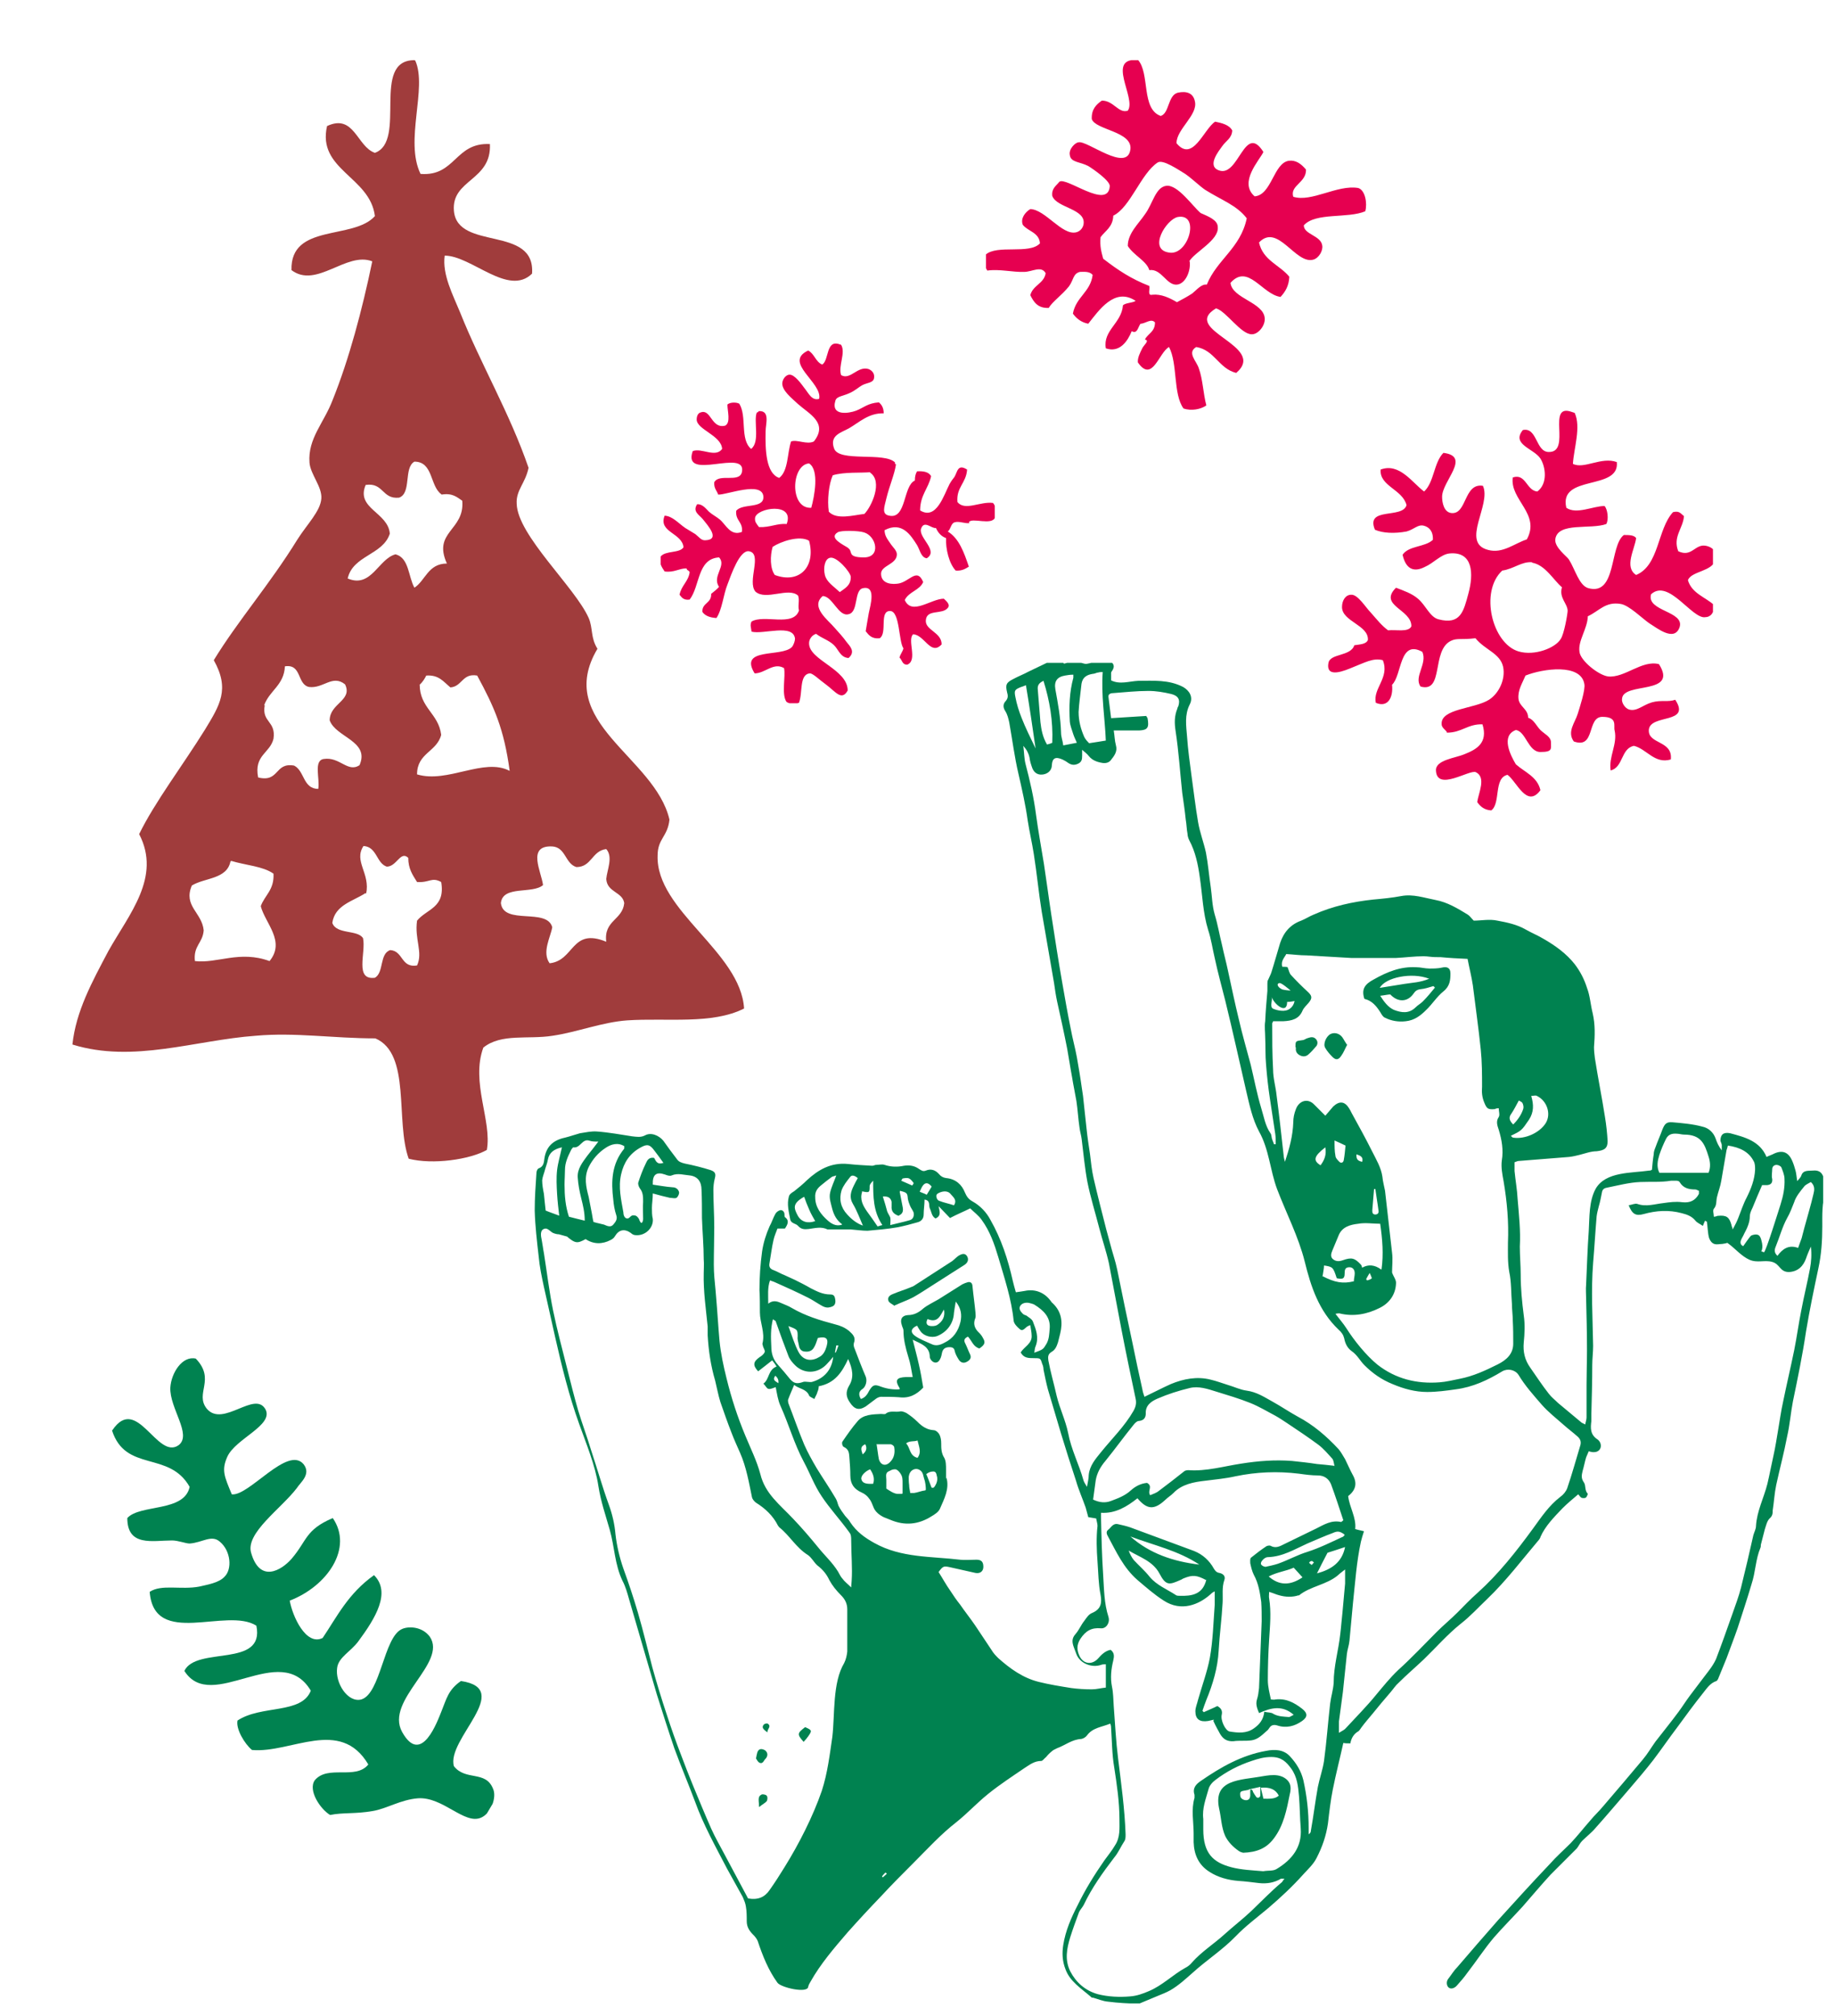 <svg xmlns="http://www.w3.org/2000/svg" viewBox="0 0 418 459">
  <defs>
    <clipPath id="a">
      <path fill="none" d="M120.8 150.9h294.5v305.2H120.8z"/>
    </clipPath>
    <clipPath id="b">
      <path fill="none" d="M150.5 78.2h76.1v81.9h-76.1z"/>
    </clipPath>
    <clipPath id="c">
      <path fill="none" d="M302.2 93.5h88v91h-88z"/>
    </clipPath>
    <clipPath id="d">
      <path fill="none" d="M16.4 13.7h153v250.7h-153z"/>
    </clipPath>
    <clipPath id="e">
      <path fill="none" d="m-.01 368.472 37.737-63.305 101.357 60.421-37.737 63.305z"/>
    </clipPath>
    <clipPath id="f">
      <path fill="none" d="M224.6 13.7h87v79.8h-87z"/>
    </clipPath>
  </defs>
  <g fill="#008250" clip-path="url(#a)">
    <path d="M299.3 355.7c-.3-.2-.4-.4-.6-.3-.2 0-.4.2-.5.4.2.2.4.3.6.5.1-.2.3-.3.5-.6M202 426.6c0-.1-.2-.2-.3-.3-.3.3-.6.6-.8.9l.2.2c.3-.3.6-.5.9-.8m-11-120.3h-.5c-.1.5-.2 1.1-.3 1.6h.2c.2-.5.4-1 .6-1.6m100.9-81.1c.6.2 1.6.3 2.1.3-.4-.3-2-1.7-2.5-1.7-.8.1-.4.8 0 1.1.1.1.3.2.5.3m-114.7 89.7c.1-.7-.1-1.2-.7-1.7-.7 1 0 1.2.7 1.7m133.9-23.7s.1.2.2.3c.4-.1.8-.2 1.1-.5 0 0-.2-.6-.5-1.2-.4.7-.6 1-.8 1.4m-2.2-28.4c-.1 1.1.3 1.5 1.3 1.7.3-1.1-.4-1.4-1.3-1.7m-101.2 7.1c.1-.2.4-.5.3-.6-.3-.4-.6-.8-1-1s-1-.1-1.5 0c0 0-.2.3-.3.5.9.4 1.6.7 2.5 1.1m87.1-42c-.6.1-1.1.2-1.7.2 0 3-3 .5-3.5-1.1.2.7-.4 1.9.1 2.5.3.3 1.6.6 2 .6 1.6.2 2.8-.7 3.1-2.2m-82.7 42.2c-.6-.7-1.2-1-1.8-.4-.4.4-.6 1-.9 1.6.6.3 1.1.4 1.6.7.4-.6.7-1.2 1.1-1.8m101.1.5h-.3c-.1 1.6-.3 3.2-.4 4.8 0 .5 0 .9.6 1 .8 0 .9-.5.8-1-.2-1.6-.5-3.2-.7-4.8m-11.4-9.5c-2.7 2.1-2.8 3-1.1 4.1.9-1.2 1.4-2.4 1.1-4.1M215.1 298c-.9 1.4-1.4 3.3-3.8 2.3-.4.7-.3 1.3.3 1.5s1.4.1 1.8-.1c1.3-.8 2-2 1.6-3.7m131-47.5c-.6 1.1-1.1 2.1-1.7 3-.7.9-.5 1.6.4 2.5 1.1-1.1 1.9-2.3 2.3-3.6.1-.4 0-.9-.2-1.3-.2-.3-.6-.4-.9-.6m-128.6 23.9c.8-1.2-.2-1.9-.7-2.5-.5-.7-1.4-.8-2.3-.5-.5.2-1.1.4-1 1 0 .4.3.9.7 1 1 .4 2.1.6 3.3 1m86.7-14.8c0 1.4 0 2.5.2 3.5 0 .5.5 1 .9 1.4s.9.2 1-.4c.2-1.1.3-2.2.4-3.3-.8-.4-1.5-.7-2.6-1.2m-120.8 12.9c-2.6 1.5-2.3 2.5-1.4 4.2.8 1.5 2.3 1.9 4 1.3-.5-.9-1-1.7-1.4-2.7-.4-.9-.8-1.9-1.1-2.8m118 18c2.9 1.5 4.7 1.8 7.2 1.2 0-.6.2-1.2.2-1.8 0-.9-.5-1.4-1.2-1.4-1 0-1.1.6-1.1 1.4 0 1.2-.4 1.4-1.8 1.1-.8-2.5-.9-2.6-2.9-2.9 0 .7-.2 1.5-.3 2.3m-6.6 66.5c-1.8.8-3.8 1-5.7 2 2.4 2.1 4.9 2.1 7.7.2-.6-.7-1.2-1.3-2-2.2m5.3 1.3c3.3-.9 5.7-2.5 6.4-6-1.5.5-3 1-4 1.3-.9 1.7-1.6 3.1-2.4 4.7m-103.6-86.9c-.6 1.8.2 3.2 1.1 4.5.8 1.1 1.6 2.2 2.4 3.4.2 0 .6-.2 1.1-.3-2.1-3.1-2.1-6.5-2.1-10.1q-.8.8-.8 1.2c0 1.5 0 1.6-1.8 1.2m-16.7 30.7c.8 2.2 1.4 4.2 2.3 5.9 1.2 2.2 3.2 2.1 4.8 1.1.9-.5 1.3-1.4 1.6-2.4.5-1.8-.1-2.3-2-1.9-.3.8-.5 1.6-.9 2.2-.4.7-1.1 1-2 .9-.8 0-1.3-.6-1.4-1.3s-.4-1.4-.3-2.1c0-1.6 0-1.6-2.1-2.4m93.6 54.3c-4.8-3.2-10.4-4.4-15.7-6.4 4.4 3.9 9.8 5.7 15.7 6.4m-68.5-79.4c-1.1-.4-1.7-1-1.6-2.2v-1c-.2-.9-.8-1.3-2-1.2.4 1.2.7 2.3 1 3.4.2.5.5.9.7 1.4.1.5 0 1.1 0 1.7 1.6-.4 3-.7 4.4-1.1.8-.2 1.1-1 .9-1.8-.2-.5-.6-1-.8-1.5s-.4-1-.5-1.6c-.1-1.3-.2-1.4-1.8-1.8 0 .2-.1.3 0 .5.2 1.1.4 2.1.6 3.1.2.9.1 1.6-.8 2m-8.2 2.4c-.8-1.8-1.4-3.5-2.3-5s-.5-2.8.2-4.2c.3-.6.6-1.2.9-1.7-.6-.5-1.3-.8-1.7-.3-.8 1-1.6 2-2 3.1-.6 2-.2 3.9 1.3 5.5 1 1.1 2.2 2.1 3.8 2.6M233.7 156c-.3.1-.7.3-1.1.4-1.5.6-1.6.8-1.3 2.3.3 1.6.8 3.2 1.4 4.7.9 2.3 2 4.5 3.2 7-.7-4.9-1.4-9.6-2.2-14.4m-16 140.4c-.2 1.1-.3 1.8-.4 2.5-.1 2.4-1.6 4.4-3.9 5.3-1.2.4-2.9 0-3.7-1.1-.3-.4-.5-.8-.8-1.3-1.4.6-1.6 1.5-.5 2.3s2.5 1.3 3.8 1.9c1 .5 2 .2 2.9-.3 2.1-1 3.2-2.7 3.7-4.8.3-1.5.2-3-1.1-4.6m-25.9-17.6c-1.2-.9-1.8-2-2.2-3.4-.3-1.3-.8-2.5-.5-3.8s.9-2.5 1.4-3.9c-.5.2-.9.2-1.1.4-.8.6-1.6 1.2-2.3 1.8-.9.7-1.5 1.5-1.4 2.8 0 2.2 1.3 3.9 2.9 5.3.7.6 1.8 1.4 3.2.9m114.4 70.5c-1-.7-1.5-.8-2.6-.3-1.9.7-3.9 1.6-5.8 2.4-2.9 1.3-5.6 3-9 3.1-.5 0-1 .4-1.3.8-.2.2-.4.7-.2.9.2.3.7.5 1 .5.9-.2 1.9-.4 2.8-.7 2.3-.8 4.4-2 6.7-2.7 2.8-.9 5.4-2.2 8-3.4.2 0 .3-.3.5-.4M239.7 169c.2-4.9-.6-9.5-2-14-1.1.5-1.4 1.1-1.3 2 .2 2.5.4 4.9.6 7.4.2 1.7.5 3.4 1.5 5.1.4-.1.8-.2 1.2-.4m104.4 89.4c.2.2.4.5.6.5 2.7.4 6-1.1 7.4-3.3 1.3-2.1.3-5.1-2-6.2-.3-.2-.8 0-1.3 0 .6 2 .6 3.7-.5 5.4-1.7 2.5-1.7 2.5-4.2 3.7M235.5 308c2.2-.8 2.1-.8 2.9-2.1.6-1.1.6-2.2.7-3.3.3-2.7-1.4-4.3-3.5-5.6-.4-.2-.9-.3-1.3-.4-.8-.1-1.5.1-1.9.7-.4.7.1 1.3.6 1.8.2.2.5.3.8.4.5.4 1.3.8 1.5 1.4.7 1.8 1.4 3.6.6 5.6-.2.4-.2.9-.3 1.5m-108.2-31.1c-.2-1.7-.4-3.4-.5-5.1-.1-1.8-.2-3.6 0-5.4.2-1.7.7-3.3 1.1-5.2-1.8.4-2.9 1.2-3.2 2.8-.1.7-.4 1.4-.6 2.1-.2.9-.6 1.7-.7 2.6 0 1 .2 2.1.4 3.1.1 1.3.3 2.7.4 3.8 1.2.5 2.2.8 3.2 1.2m117-123.2c-.8 0-1.3.1-1.9.2-1.8.3-2.5 1.3-2.2 3.1.6 3.3 1.2 6.5 1.3 9.9 0 1 .4 1.9.5 2.9 1.1-.2 2-.4 3.1-.6-.3-.7-.6-1.3-.8-1.9-.3-1-.7-1.9-.8-2.9-.2-3.4-.1-6.7.8-10zm30.2 206.1c-2.1-1.1-3-1.2-5-.4-.3.1-.5.3-.8.4-2.5 1.1-3.3 1.4-4.8-1.5-1.5-2.8-4.5-3.7-7-5.2.3.8.7 1.6 1.2 2.2 1.2 1.3 2.5 2.4 3.6 3.8 1.6 1.9 3.9 2.8 5.9 4.1.2.2.6.2.9.2 2.8.1 5.3-.3 6.1-3.7m-98.7-59.4c-.6 2.3-.5 4.3-.4 6.4 0 1.5.4 2.9 1.5 4.1 1 1.1 1.9 2.2 2.8 3.3.9 1 1.6 1.1 3 .6.3-.1.7 0 1 0s.7.1 1 0c2.8-.8 4.5-2.8 4.8-5.7-.6.7-1 1.2-1.6 1.8-2.1 2.1-5.1 2.1-7.1.1-.6-.6-1.2-1.3-1.5-2.1-1-2.6-2-5.3-2.9-7.9 0-.1-.3-.2-.7-.5m-42.8-22.4c0-1.9-.4-3.5-.8-5.1s-.7-3.2-.8-4.8c-.1-1.9 1.1-3.4 2.2-4.9.8-1 1.6-2 2.5-3.2-.8 0-1.4 0-2-.2-1.7-.6-2.1 1.8-3.7 1.5-.1 0-.5.5-.6.8-.7 1.4-1.3 2.8-1.3 4.3 0 1.1-.1 2.2-.1 3.4 0 2.5.2 4.9 1 7.3 1.2.3 2.3.6 3.6.9m276.4 6.2c.3-.9.6-1.6.8-2.2.2-.8.4-1.5.6-2.3.7-2.6 1.5-5.2 2.1-7.8.2-.8.4-1.8-.6-2.7-.5.3-1.2.6-1.5 1-.9 1.1-1.9 2.3-2.3 3.6-.5 1.2-.9 2.4-1.6 3.6-1.1 2-1.7 4.3-2.6 6.5-.3.7-.4 1.4.4 2.1 1.1-1.5 2.5-2.6 4.7-1.8m-258.5-19.4c-.8-1.1-1.5-2.1-2.3-3.1-.9-1.1-1.5-1.1-2.8-.4-2.6 1.4-3.9 3.5-4.5 6.1-.7 3 0 5.8.5 8.7 0 .5.2 1.3.8 1.4.7.1.8-.9 1.7-.7.5 0 .9.5 1.1.9 0 .1.3.8.5.8.3 0 .4-.7.4-.9 0-1.3-.1-2.6 0-3.9 0-1.1 0-2.1-.7-3-.3-.4-.5-1-.4-1.4.5-1.5 1-2.9 1.7-4.3.3-.7.7-1.5 1.9-1.3.4.6.6 1.7 2.2 1.1m100-111.7c-.4 0-.7 0-1 .1-.4 0-.8.3-1.2.3-2.1.3-2.6 1.4-2.7 2.8-.2 2-.5 3.9-.6 5.9 0 2 .5 3.9 1.3 5.7.3.6.8 1.1 1.1 1.4 1.4-.2 2.5-.4 3.8-.6-.2-5.1-1.1-10.3-.7-15.7m150.2 116.9c-.8 1.8-1.5 3.5-2.2 5.2-.3.6-.6 1.3-.6 1.9 0 1.4-.6 2.7-1.3 4-.2.5-.5.9-.7 1.4s-.2 1.1.5 1.4c0 0 1.5-2.2 1.8-2.4.4-.2 1.2-.4 1.7-.1s.7 1.4.8 1.9c.1.6.1 1.3-.2 1.8.2 0 .4.1.6.2.4.1 3.5-10 3.8-10.9.6-1.9 1-3.8.9-5.8 0-.9-.4-1.8-.7-2.6-.1-.3-.7-.6-1.1-.6-.6 0-1 .4-1 1 0 .7-.2 1.5 0 2.2.1.9-.3 1.3-1.1 1.4h-1m-12.4-2.8c.5-1.2.4-2.5 0-3.7-.9-2.9-1.7-5-5.6-5-.5 0-1.1-.2-1.6-.2-1.2-.1-2 .2-2.5 1.2q-.9 1.8-1.5 3.6c-.4 1.3-.7 2.7 0 4.1h11.1Zm-74.5 22c.5-3.5.2-6.9-.3-10.4-1.7 0-3.4-.3-5 0-1.8.2-3.6.7-4.4 2.5l-1.5 3.6c-.3.7-.5 1.5.2 2 .6.5 1.4.5 2.2.2 2-.7 2.7-.5 4.1 1 .2.2.2.5.3.7q2.1-1.2 4.3.4m-172.3-28c-1.5-1-3.1-.5-4.3.3-1.7 1.1-3 2.6-3.9 4.4-1.1 2.3-.6 4.5 0 6.8.2 1 .4 2.1.6 3.1.2.9.3 1.9.5 2.6 1 .3 1.7.4 2.4.6.7.3 1.5.7 2.1 0 .5-.6 1-1.2.7-2.1-.4-1.2-.6-2.4-.7-3.6-.5-4.1-.4-8.1 2.5-11.6v-.5m251.4-.2c-.1.5-.2.7-.3 1-.4 2.3-.8 4.7-1.2 7-.2 1.3-.7 2.5-1 3.8-.2.9 0 1.8-.7 2.6-.3.4 0 1.1 0 1.8.5 0 .7-.2.9-.2 2-.2 2.6.3 3.1 2 0 .3.2.5.3 1.1.6-1.1 1-1.9 1.3-2.7.6-1.5 1.1-3.1 1.9-4.6 1-2 1.8-4.1 1.9-6.3 0-.6 0-1.4-.3-1.9-1.1-2.2-3.2-3.2-5.9-3.6M287.8 426c1.1-.2 2.2 0 3-.5 3.5-2.1 5.8-5 5.5-9.2-.2-2.5-.2-5-.4-7.4-.2-2.2-.4-4.4-1.8-6.3-1.1-1.5-2.2-2.6-4.5-2.6-1.7 0-3 .4-4.5.9-3 1-5.7 2.4-8.2 4.3-.7.5-1.4 1.3-1.6 2.1-.6 2.2-1.5 4.4-1.2 6.8v2.4c0 5.4 2.2 7.5 6.4 8.6 2.3.6 4.8.7 7.2.9m16.3-92.2c-.2-.8-.2-1.3-.5-1.7-1-1.1-2-2.3-3.2-3.2-2.3-1.7-4.7-3.3-7.1-4.9-.9-.6-1.8-1.2-2.7-1.7-1.9-1-3.7-2.1-5.7-2.9-2.5-1-5.2-1.8-7.8-2.6-1.9-.6-4-1.3-6-.8-2.5.6-5 1.4-7.3 2.4-1.4.6-2.8 1.5-2.7 3.4 0 .9-.4 1.6-1.6 1.7-.4 0-.9.5-1.2.9-2.2 2.7-4.2 5.5-6.4 8.2-1.1 1.3-1.9 2.7-2.2 4.4-.2 1.5-.4 3-.6 4.4 1.5.7 2.8.8 4.1.3 1.6-.6 3.2-1.2 4.5-2.4 1.1-1 2.4-1.6 3.7-1.7 1.4.8 0 1.8.7 2.8.7-.3 1.4-.5 2-1 1.9-1.4 3.8-2.9 5.7-4.4.2-.2.6-.3 1-.3 4.1.3 8.1-.9 12.1-1.5 3.8-.6 7.6-.9 11.5-.6 1.9.2 3.8.4 5.7.7 1.1.1 2.3.2 3.9.4m-10.6-113.5c.3.7.4 1.4.8 1.8 1.2 1.3 2.4 2.5 3.7 3.7 1.1 1 1.2 1.5.3 2.6-.5.6-1.1 1.1-1.4 1.8-.8 1.9-2.4 2.3-4.4 2.4H290c0 .2-.2.3-.2.5 0 3.5 0 7 .2 10.5 0 2 .6 3.9.8 5.9.6 4.5 1.1 9.1 1.6 13.6 0 .5.2 1 .3 1.5 1-3 1.8-5.9 1.9-9q0-1.5.6-3c.7-1.9 2.7-2.6 4.2-1l2.5 2.5 1.8-2.1c1.4-1.3 2.6-1.2 3.6.4.2.3.4.7.6 1.1 1.6 2.9 3.2 5.8 4.7 8.8.9 1.8 2 3.6 2.3 5.7.1 1.1.4 2.1.6 3.2.5 4.7 1.1 9.4 1.6 14.1.2 1.5 0 3.1 0 4.5.3.9 1 1.7.9 2.5-.1 2.5-1.5 4.5-3.8 5.6-2.8 1.4-5.9 2-9.1 1.2-.2 0-.5 0-.9.1.9 1.2 1.8 2.2 2.5 3.3 1.7 2.7 4.5 6.2 7.1 8.3 4.1 3.2 8.9 4.4 14.1 4 1.5-.1 3.1-.5 4.6-.8 3.1-.6 5.9-1.9 8.7-3.3 2-1 3.5-2.4 3.5-4.7 0-1.7 0-3.5-.1-5.2 0-1.3-.2-2.6-.2-3.9-.2-2.4-.1-4.9-.6-7.2-.4-2.3-.3-4.5-.3-6.7.2-4.7-.2-9.3-1-14-.3-1.6-.6-3.2-.4-4.7.4-2.4 0-4.7-.7-7-.3-.9-.7-1.9 0-2.9.3-.5 0-1.3 0-2-.5 0-.7.1-.9.2-1.5.1-1.8 0-2.4-1.5-.5-1.2-.6-2.3-.5-3.6 0-2.8 0-5.6-.3-8.5-.5-4.9-1.2-9.7-1.8-14.6-.3-2-.8-3.9-1.2-6-2.2-.1-4.2-.2-6.2-.4H327c-.9 0-1.8-.2-2.7-.2-2.1 0-4.3.3-6.4.4h-10c-3.4-.2-6.8-.4-10.3-.6-1.5 0-2.9-.2-4.6-.3-.4.8-1.3 1.6-.9 2.9.5 0 .9 0 1.3.1m-16.9 171.3c-.5.1-.9.2-1.3.3-1.9.3-2.9-.4-2.9-2.2 0-.9.4-1.7.6-2.6.9-3.2 2.1-6.4 2.7-9.6.7-3.9.8-8 1.1-12v-3.1c-.5.2-.8.5-1 .7-2.6 2.3-6.6 4-10.6 1.4-2.2-1.4-4.1-3.1-6-4.7-3.2-2.8-4.8-6.4-6.7-9.9-.3-.5-.5-1.1 0-1.5.7-.5 1.1-1.6 2.3-1.3.9.2 1.8.4 2.7.7 4.9 1.8 9.7 3.6 14.6 5.4 2 .8 3.5 2.2 4.5 4 .3.5.6.9 1.3 1 .9.2 1.4.8 1.1 1.6-.6 1.7-.3 3.5-.4 5.2-.2 3.7-.7 7.3-.9 10.9-.2 3.8-1.3 7.6-2.8 11.2-.3.8-.6 1.6-.9 2.5.1 0 .2.2.3.3 1.1-.5 2.1-.9 3.1-1.4.9.5 1.2 1.1 1 2-.3 1.2.8 3.6 1.8 3.8 1.9.3 3.8.5 5.5-.7 1.3-.9 2.2-2 2.4-3.8.8.2 1.6.1 2.1.5 1.1.6 2.3.6 3.5.7.3 0 .6-.3 1.1-.5-2.6-2.3-5.2-1.6-7.9-.4-.4-1-.8-1.9-.5-3 .3-.9.4-1.8.5-2.7.2-5.1.4-10.1.6-15.2 0-1.5 0-2.9-.1-4.4-.3-2.1-.6-4.2-1.7-6.2-.4-.8-.6-1.7-.8-2.6 0-.4-.1-1.1.2-1.3 1.1-.9 2.3-1.8 3.5-2.6.2-.1.7-.2.9-.1 1.2.7 2.2.1 3.2-.4 2.4-1.2 4.8-2.3 7.2-3.5 1.8-.9 3.5-2 5.7-1.5 0 0 .2-.1.5-.4-.9-2.7-1.8-5.5-2.8-8.2-.5-1.2-1.5-2-3-2-1.4 0-2.9-.2-4.3-.4-4.9-.6-9.7-.4-14.5.6-2.2.5-4.5.7-6.8 1-2.7.3-5.4.8-7.3 2.8-.6.6-1.3 1-1.9 1.6-2.5 2.3-4.1 2.2-6.3-.4-2.4 1.9-5 3.5-8.3 3.3v.9c.1 4.5.2 8.9.5 13.4.2 3.1.2 6.3 1.2 9.4.4 1.3-.5 2.7-1.7 2.6-2.2-.2-3.5.6-4.7 2.4-.9 1.4-.8 2.6-.2 3.9.9 1.9 2.9 2.1 4.3.5.7-.8 1.6-1.7 2.8-1.9.9.7.8 1.5.6 2.4-.5 2-.7 4-.3 6 .3 1.4.3 2.9.4 4.4.3 4 .5 8 1 12 .7 5.7 1.5 11.4 1.7 17.2 0 .6 0 1.2-.3 1.6-.8 1.2-1.3 2.5-2.3 3.7-2.6 3.4-5.1 6.9-6.9 10.7-.3.6-.8 1.1-1.1 1.7-.7 1.9-1.4 3.8-2 5.7-.8 2.6-1.3 5.2 0 7.8 1.3 2.5 3.4 4.4 6.3 5.2 2.4.6 4.9.7 7.3.5 1.5-.1 2.9-.6 4.3-1.2 3.1-1.3 5.4-3.7 8.3-5.3q.9-.45 1.5-1.2c2.2-2.5 5.1-4.3 7.5-6.5 2-1.8 4.2-3.5 6.1-5.3 2.3-2.2 4.5-4.5 6.9-6.5.2-.2.3-.5.6-.8h-.8c-1.5.9-3.2 1.2-5 1-1.6-.2-3.2-.4-4.8-.5-2.3-.2-4.5-.8-6.4-2-2.6-1.6-3.6-4-3.7-6.8v-2c0-2.7-.6-5.4.2-8.1v-.7c-.5-1.5.3-2.4 1.5-3.2 4.5-3.1 9.2-5.8 14.8-6.8 2-.4 4-.3 5.4 1.2 1.5 1.6 2.6 3.4 3.1 5.5.8 3.6 1.2 7.2 1.2 10.9v1.4c.4-.3.5-.5.5-.8.6-3.3 1-6.7 1.6-10 .4-2 1.1-3.9 1.4-5.9.6-4.4.9-8.8 1.4-13.1.2-1.6.7-3.1.8-4.7 0-3.8 1.1-7.4 1.5-11.1.2-1.6.3-3.2.5-4.9l.6-6.6v-3.2c-.6.5-1.1.8-1.6 1.3-2.6 2.2-6.3 2.5-8.9 4.6-.1 0-.3 0-.5.1-1.6.4-3.1.2-4.6-.3-.5-.2-1.1-.4-1.7-.6 0 .6-.1 1.1 0 1.5.5 3.1.2 6.2 0 9.3q-.3 4.65-.3 9.3c0 1.5.4 3 .7 4.4.5 0 .7.1 1 0 2.4-.3 4.3.7 6.1 2.1 1.3 1 1.3 1.9 0 2.8-1.7 1.2-3.6 1.7-5.7 1-.7-.2-1.3-.1-1.7.5-.2.3-.4.6-.7.8-1 .9-2 1.9-3.4 2.1s-2.8 0-4.1.2c-1.5.1-2.4-.5-3.1-1.7-.5-.9-1-1.8-1.5-2.9M127.3 281c-.4 0-.8-.1-1.3-.3s-1.2-1.1-1.8-1c-1.3.2-1 1.7-.8 2.6.2 1 .3 2 .5 3 .7 4.4 1.2 8.7 2.1 13.1s2.1 8.8 3.2 13.2c.8 3.2 1.6 6.4 2.5 9.5.9 3 2 5.9 2.9 8.9 1.4 4.2 2.6 8.5 4.1 12.6.8 2.2 1.3 4.4 1.5 6.7q.45 3.9 1.8 7.8c1.2 3.3 2.3 6.6 3.3 10 1.2 4.1 2.2 8.3 3.3 12.5q1.5 5.4 3.3 10.8 1.5 4.65 3.3 9.3c.8 2.1 1.6 4.2 2.5 6.4 1.4 3.4 2.8 6.8 4.3 10.2.9 2 2 3.9 3 5.8 1.8 3.4 3.6 6.7 5.4 10.1 2.3.4 3.8-.3 4.9-1.9 1.2-1.7 2.3-3.4 3.4-5.2 3.3-5.3 6.5-11.6 8.5-17.4 1.3-4 1.8-8.2 2.4-12.3.6-5.1 0-12.3 2.7-16.8.4-.8.6-1.7.7-2.6v-9.6c0-1.3-.5-2.3-1.4-3.2-1.1-1.1-2-2.2-2.7-3.5q-.9-1.95-2.7-3.3c-.8-.7-1.3-1.8-2.2-2.4-2.7-1.7-4.1-4.4-6.5-6.3-.1-.1-.2-.3-.3-.4-1.1-2.2-2.9-3.9-5-5.2-.4-.3-.8-.8-.9-1.2-.7-3.4-1.3-6.9-2.7-10.1-.7-1.6-1.4-3.1-2-4.7-.9-2.3-1.7-4.6-2.5-6.9-.5-1.6-.8-3.3-1.2-4.9-1-3.4-1.5-6.8-1.7-10.3v-2c-.4-4-1-8.1-.9-12.1 0-1.1.1-2.1 0-3.2 0-3.1-.3-6.3-.4-9.4 0-2.1 0-4.3-.1-6.4 0-1.9-.9-3.1-2.7-3.3-1.3-.1-2.7-.6-4.1 0-.4.2-1 0-1.5-.2-2-.7-2.9 0-2.8 2.3 1.5.2 3 .5 4.5.6.9 0 1.4.6 1.5 1.2 0 .4-.3 1-.6 1.2-.4.2-1 0-1.5 0-1.3-.3-2.5-.6-3.9-1 0 1.3-.2 2.3-.2 3.3 0 .8 0 1.7.2 2.5.2 2-1.7 3.9-3.9 3.7-.4 0-.8-.2-1.1-.5-1.4-1-2.7-.8-3.6.7-.2.4-.6.7-1 .9-1.9 1-3.9 1-5.7-.2-1.9 1-2.3 1.1-4.5-.8-.5 0-3-.7-1.2-1.2.4-.1.9.2 1.1.5q.3.45.3.9m132.3-118c.4 2.2 0 2.7-1.9 2.8h-5.8c.2 1.2.2 2.3.5 3.4.4 1.4-.4 2.4-1.2 3.4-.4.5-1.1.7-1.8.6-1.3-.2-2.4-.6-3.2-1.6-.3-.4-.8-.8-1.5-1.4v1.4c0 .8-.1 1.4-1 1.8s-1.6.2-2.3-.3c-.4-.3-.8-.5-1.2-.7-1.6-.7-2.3-.3-2.4 1.3 0 1.1-.8 1.9-1.9 2.1s-2-.2-2.5-1.3c-.3-.8-.6-1.7-.7-2.6-.2-.9-.6-1.7-1.4-2.6.2 1.6.2 2.9.5 4.1 1 3.8 1.9 7.7 2.4 11.6.5 3.7 1.2 7.5 1.8 11.2.6 3.9 1.1 7.8 1.7 11.7.8 5.2 1.6 10.4 2.5 15.5.6 3.4 1.2 6.9 1.9 10.3.4 2.2 1 4.3 1.4 6.5.4 2.3.8 4.6 1.1 6.8.1.7.2 1.3.3 2 .3 2.5.5 4.9.8 7.4.2 2 .5 3.9.8 5.9.2 1.8.4 3.6.8 5.4.9 3.9 1.9 7.8 2.9 11.7l.9 3.3c.5 2 1.2 3.9 1.6 5.9.6 2.8 1.1 5.5 1.7 8.3s1.2 5.6 1.8 8.5c.7 3.4 1.4 6.8 2.2 10.3.1.6.3 1.3.5 1.8 2.1-1 4-2 6-2.9 2.9-1.2 6-1.8 9.1-1 1.3.3 2.6.8 3.9 1.2 1.4.4 2.8 1.1 4.3 1.3 2.2.3 3.9 1.4 5.7 2.4 2 1.1 3.9 2.4 5.9 3.5 3.6 1.9 6.6 4.5 9.3 7.4.6.7 1 1.5 1.5 2.3.6 1.2 1.1 2.4 1.7 3.5 1.1 1.9.8 3.5-1 4.9.3 2.6 1.9 4.9 1.6 7.5.6.2 1.2.3 2 .5-.3.9-.5 1.6-.7 2.4-1 4.6-1.3 9.3-1.8 13.9-.3 2.9-.5 5.7-.8 8.6-.1 1.1-.5 2.1-.6 3.1-.3 2.9-.6 5.7-.9 8.6-.3 2.2-.6 4.5-.9 6.7v2.6c.8-.5 1.3-.7 1.6-1.1 2.3-2.5 4.8-5 6.9-7.6 1.6-1.9 3.1-3.8 5-5.6 3.1-2.8 5.9-5.8 8.8-8.7 1.5-1.5 3.2-2.9 4.7-4.4s2.9-3 4.5-4.4c4.9-4.4 8.9-9.5 12.7-14.7 1.9-2.6 3.6-5.2 6.2-7.2.7-.5 1.3-1.2 1.6-2 1.1-3.2 2-6.5 3-9.8.2-.8 0-1.4-.7-2-1-.9-2.1-1.7-3.1-2.6-1.7-1.5-3.5-2.9-5-4.6-1.9-2.2-3.8-4.3-5.3-6.8-.8-1.2-2.5-1.5-3.7-.8-3.3 2-6.7 3.6-10.6 4.1-2.1.3-4.3.6-6.5.6-2.7 0-5.3-.7-7.9-1.8-2.5-1-4.6-2.5-6.4-4.3-1-1-1.6-2.3-2.9-3.2-1-.7-1.5-1.8-1.7-2.9-.2-.8-.6-1.4-1.3-2-4.5-4.3-6.3-9.8-7.7-15.5-1.4-5.6-4.2-11-6.3-16.5-1.6-4.3-1.8-9-4.1-13.1-1.5-2.8-2.2-6.1-2.9-9.1-1.6-6.9-3.1-13.8-4.8-20.7-.8-3.2-1.7-6.4-2.4-9.7-.5-2.1-.8-4.3-1.5-6.4-1.2-3.9-1.3-8-1.9-12-.4-2.9-1-5.8-2.4-8.4-.2-.4-.4-1-.4-1.5-.2-1-.2-2.1-.4-3.2-.2-2-.5-4-.8-6.1-.5-4.7-.8-9.4-1.5-14-.3-1.9-.3-3.5.4-5.2 0-.2.1-.3.2-.5.5-1.5 0-2.4-1.6-2.8-1.7-.4-3.4-.7-5.2-.7-2.7 0-5.4.3-8.1.5-.6 0-1.1.3-1 .9.2 1.6.4 3.1.6 4.8 2.7-.2 5.3-.3 8-.5m133.4 119.2c-.4.7-1.4.9-2.2 1-.6 0-1.2.2-1.8 0s-1-.8-1.2-1.4c-.3-1.1-.3-2.5-.5-3.7-.1 0-.3-.1-.4-.2-.2.4-.3.7-.5 1.2-.7-.5-1.3-.7-1.7-1.2-.8-1-1.9-1.4-3.1-1.7-3-.8-5.8-.6-8.7.2-1.8.5-2.6 0-3.4-2 .7-.1 1.5-.5 2-.3 2 .7 4 0 5.9-.2 1.4-.2 2.8-.4 4.3-.2 1.8.2 3-.4 3.8-1.9v-.7c-.3-.1-.6-.3-.8-.3-1.5 0-2.8-.3-3.6-1.7-.1-.2-.5-.3-.8-.3h-1.1c-2.4.4-4.8.2-7.1.3-2.5.1-5.1.8-7.6 1.3-.6.1-1 .4-1.1 1.1-.2 1-.4 2.1-.7 3.1-.2.8-.4 1.5-.5 2.3-.3 3.5-.5 7.1-.8 10.6-.5 6.3-.1 12.6 0 18.9 0 1.5-.2 2.9-.2 4.4 0 3.7-.1 7.3-.2 11v1.7c-.2 1.6-.3 3.1 1.4 4.2.3.2.6.6.7 1 .3 1.1-.5 2-1.7 1.9-.3 0-.6-.1-1-.2-.2.5-.4.9-.6 1.4-.3 1-.5 2.1-.8 3.1-.2.9-.4 1.6.3 2.6.5.7.1 1.8.9 2.6 0 0-.2.6-.4.8s-.7.2-1 .1-.5-.5-.8-.8c-1.3 1.1-2.5 2.1-3.6 3.2-1.9 2-3.9 4-5 6.5 0 .2-.2.4-.3.6-3.9 4.6-7.5 9.4-11.9 13.6-2 1.9-3.8 3.9-6 5.6-3.1 2.5-5.6 5.4-8.4 8.1-1.9 1.8-3.9 3.5-5.7 5.3-.7.6-1.2 1.4-1.8 2.1-1.4 1.6-2.8 3.3-4.1 4.9-.9 1.1-1.8 2.1-2.6 3.2-.2.3-.4.6-.6.8-1.1.6-1.7 1.6-1.9 2.8-.6 0-1.2 0-1.6-.1-.8 3.6-1.7 7.1-2.4 10.6-.5 2.5-.8 5.1-1.1 7.7-.4 2.8-1.3 5.4-2.6 7.9-.7 1.4-1.9 2.5-3 3.7-2.5 2.8-5.2 5.3-8 7.7-2.5 2.1-5.2 4.1-7.4 6.4-3 3.1-6.6 5.4-9.8 8.3-1.6 1.4-3.2 2.9-5.1 4-.9.5-1.9.9-2.9 1.3l-3.6 1.5c-.3.1-.6.3-.8.3-2.3-.1-4.6-.2-6.9-.5-1.2-.1-2.3-.6-3.4-.9-.2 0-.4 0-.5-.2-2.2-1.9-4.8-3.5-5.8-6.3-.7-1.8-.8-3.6-.5-5.5.5-3.2 1.8-6.2 3.3-9.1 1.7-3.5 3.8-6.9 6.1-10.2.8-1.1 1.7-2.2 2.4-3.4 1.2-1.8 1-3.9 1-5.9 0-4-.6-8-1.2-11.9-.5-2.9-.5-6-.7-8.9 0-.3 0-.5-.2-1-1.9.8-4 .9-5.3 2.7-.3.4-.8.7-1.3.8-2.1.1-3.6 1.4-5.5 2.1-.4.2-.9.4-1.2.7-.5.4-.9.8-1.3 1.3-.4.3-.8.9-1.1.9-1.6 0-2.7.9-3.8 1.6-2.8 1.9-5.7 3.8-8.3 5.9-2.5 2-4.7 4.4-7.2 6.4-3.6 2.8-6.6 6.1-9.8 9.3-2.5 2.5-5 5-7.4 7.6-2.6 2.7-5.1 5.4-7.6 8.2-3.1 3.6-6.2 7.2-8.5 11.3-.2.3-.4.7-.5 1.1-.1 1.6-6.2.2-7-.9-2.1-2.9-3.4-6.2-4.5-9.5-.2-.5-.6-1-1-1.4-.9-.9-1.5-1.8-1.5-3.1 0-1.1 0-2.3-.2-3.4-.1-.7-.4-1.4-.7-2.1-1.2-2.2-2.4-4.3-3.6-6.5-2.6-5-5.4-10-7.3-15.3-1.5-4-3.2-8-4.7-12.1-1.4-4.1-2.7-8.2-4-12.3l-6.3-21.6c-.4-1.4-.8-2.9-1.5-4.2-1.8-3.8-1.8-7.7-2.9-11.6-1-3.5-2-6.3-2.6-10-.7-4.7-2.8-9.7-4.4-14.2-2.3-6.4-3.9-12.9-5.4-19.5-.9-3.9-1.7-7.7-2.6-11.6-.5-2.3-1-4.7-1.2-7-.4-3.5-.8-6.9-.9-10.4 0-2.9.2-5.7.4-8.6 0-.3.2-.9.5-1 1.1-.4 1.2-1.3 1.3-2.2.4-2.7 1.9-4.2 4.7-4.8 1.2-.3 2.3-.7 3.4-1 1.3-.2 2.6-.5 3.9-.4 2.7.2 5.4.7 8 1.1 1 .1 1.9.3 2.9-.2 1.4-.8 3.2 0 4.2 1.2 1 1.4 2 2.8 3.1 4.2.4.6 1 .8 1.8 1 2 .4 4 .9 5.9 1.5 1.1.4 1.2.9.9 2-.2.8-.3 1.7-.3 2.5 0 2.8.2 5.6.2 8.5 0 2.8-.1 5.6-.1 8.5 0 2 .2 3.9.4 5.9 0 .4.1.8.1 1.2.3 3.4.5 6.9.8 10.3.3 2.9.9 5.7 1.6 8.5 1.1 4.5 2.5 8.8 4.3 13.1 1.2 2.9 2.6 5.7 3.4 8.7 1.1 4.5 4.4 6.9 7.5 10.2 2 2.1 3.8 4.2 5.6 6.4 1.6 2 3.3 3.5 4.6 5.6.3.5.6 1.2 1 1.6.5.7 1.2 1.2 2 2 0-.7.1-1.1.1-1.5.2-3-.1-5.9-.1-9 0-.5 0-.9-.1-1.4-.1-.4-.4-.7-.6-1-1.9-2.6-4.2-5.1-6-7.8-1.7-2.5-2.7-5.3-4.1-7.9-2.2-4.1-3.4-8.5-5.3-12.7-.6-1.3-.8-2.8-1.1-4.3-.6.2-1.2.5-1.6.4-.4 0-.7-.7-1.2-1.2 1.4-1 1-3.1 3-3.9-.3-.5-.6-.9-1-1.4-1.1.9-2.2 1.7-3.2 2.5-1.3-1.4-1.1-2.2.3-3.2.5-.3 1-.7 1.2-1.2.1-.4-.3-.9-.4-1.3 0-.2-.2-.5-.1-.7.6-2.4-.6-4.7-.6-7 0-1.7 0-3.4-.1-5.1 0-2.9.2-5.9.6-8.8.3-2 .9-3.9 1.7-5.7.5-.9.8-1.9 1.3-2.8.2-.4.7-.8 1.2-.9.6 0 .9.5.9 1 0 .2 0 .5.1.6 1.1.8.6 1.7 0 2.6h-1.7c-.3.8-.7 1.7-.9 2.6-.4 1.7-.6 3.5-.9 5.2-.2.9.1 1.4 1 1.7.8.3 1.6.8 2.4 1.1.8.4 1.6.7 2.4 1.1 1.2.6 2.4 1.2 3.6 1.9 1.4.7 2.7 1.4 4.4 1.4.9 0 1.1.4 1.2 1.5 0 .9-.4 1.2-1.2 1.4-1.1.3-1.8-.3-2.7-.8-.8-.5-1.6-1-2.4-1.4-2.4-1.2-4.8-2.3-7.3-3.4-.4-.2-.8-.3-1.3-.5-.6 1.7-.4 3.4-.4 5.3 1-.8 1.9-.6 2.8-.2s1.8.7 2.6 1.2c3.1 1.8 6.4 2.8 9.8 3.7 1.2.3 2.2.7 3.2 1.5.9.8 1.6 1.5 1.1 2.8-.1.4 0 .9.2 1.3.8 2.1 1.6 4.2 2.5 6.3.4 1 0 2.3-.7 2.8q-1.3.8-.4 2.3c1-.3 1.5-1.1 1.9-1.9.8-1.3 1.2-1.5 2.7-.9q2.1.75 4.2.6c0-.1.1-.3 0-.3-1.1-1.8-.7-2.4 1.5-2.5h1.5c-.3-1.6-.5-3.1-1-4.6-.6-2-1.1-3.9-1.1-6 0-.4-.3-.8-.4-1.3-.4-1.2 0-2.1 1.4-2.2 1.4 0 2.5-.6 3.5-1.5 1-.8 2.3-1.4 3.5-2.1 1.8-1.1 3.6-2.3 5.4-3.4.4-.2.9-.4 1.3-.5.6-.1.9.2 1 .7.2 2.1.5 4.1.7 6.2 0 .4.1.8 0 1.2-.6 1.4-.2 2.5.9 3.5.3.3.6.7.8 1.1.6 1 .5 1.5-.8 2.4-1.4-.4-1.7-1.7-2.6-2.7-.9.4-1 .9-.6 1.6.4.8.7 1.7 1.1 2.5.3.7 0 1.2-.7 1.6q-1.05.6-1.8-.3c-.4-.6-.8-1.3-1-2-.1-.7-.4-1-1.2-1-1 0-1.5.4-1.7 1.2-.1.5-.2 1.1-.5 1.6-.5 1-1.5.9-2.1 0 0-.1-.2-.3-.2-.5 0-2.4-1.8-3-3.9-4 .5 2 1 3.8 1.4 5.6.4 1.7.7 3.5 1 5.3-1.5 1.6-3.2 2.5-5.5 2.2-1.4-.1-2.8-.1-4.1-.1-.4 0-.8.2-1.1.4l-2.4 1.8c-1.6 1-2.6.6-3.6-.9-.9-1.3-1-2.4-.2-3.8 1.2-1.9.8-3.9-.2-6.1-1.4 3-3 5.5-6.7 6.2 0 .4-.1.9-.3 1.3-.1.5-.4.9-.7 1.6-.5-.3-1.1-.5-1.2-.8-.6-1.5-2.3-1.5-3.4-2.4-.5 1.2-1 2.3-1.4 3.4 0 .2 0 .5.1.8 1.2 3.1 2.3 6.3 3.6 9.4.8 1.8 1.8 3.6 2.8 5.3 1.4 2.3 3 4.6 4.4 7 .3.5.4 1.1.6 1.6.4.8.9 1.5 1.5 2.3.4.5.9.9 1.2 1.5 1.4 2.1 3.3 3.5 5.5 4.7 6.1 3.4 12.9 3 19.6 3.8 1 .1 2.1 0 3.2 0 1.4-.1 2 .3 2 1.6 0 1-.7 1.6-1.8 1.4-1.9-.4-3.9-.9-5.8-1.3-1.4-.3-1.6-.3-2.6 1.1.9 1.4 1.7 2.9 2.7 4.3.7 1.1 1.4 2.1 2.2 3.1 1.1 1.6 2.3 3.1 3.4 4.7 1.3 1.9 2.5 3.8 3.8 5.7.4.7 1 1.3 1.5 1.8 2.7 2.4 5.6 4.5 9.2 5.4 2.4.6 4.9 1 7.4 1.4 1.5.2 3.1.3 4.7.3 1.1 0 2.1-.3 3.2-.4v-5.3c-.4 0-.7 0-1 .1-2.2.8-4.9-.3-5.7-2.4-.2-.5-.4-1.1-.6-1.6-.4-1.1-.5-2 .4-3 .8-.9 1.2-2 2-3 .5-.7 1-1.5 1.8-1.8 2.1-.9 2.2-2.4 1.9-4.1-.5-2.5-.5-5-.7-7.6-.2-2.7-.3-5.4 0-8.1 0-.5-.2-1.1-.3-1.7-.6-.1-1.1-.2-1.8-.3-.2-.7-.4-1.5-.6-2.2-.7-2-1.6-4-2.2-6.1-1.2-3.6-2.3-7.1-3.4-10.7-1-3.4-2-6.7-3-10.1-.4-1.5-.7-3-1-4.5 0-.4-.1-.9-.3-1.3-.4-1.3-.4-1.3-1.9-1.3-1.2 0-2.3 0-3-1.3.8-1.3 2.6-2 2.5-3.8 0-.8-.2-1.5-.3-2.4-.4.1-.5.2-.7.3-.5.3-1 1.2-1.7.6-.6-.5-1.3-1.2-1.4-1.9-.5-5-2.1-9.7-3.5-14.5-.9-3-1.9-5.9-3.8-8.5-.7-1-1.8-1.8-2.6-2.6-1.6.8-3.1 1.4-4.6 2.2-.9-.9-1.6-1.7-2.6-2.7.2 1.1.7 2.2-.7 2.8-.9-.5-.9-1.5-1.3-2.3-.3-.7.2-1.8-1.2-2 0 1.2-.2 2.3-.2 3.4 0 1-.6 1.6-1.5 1.8-1.4.4-2.9.8-4.4 1.1-2.3.4-4.6.6-6.9.8-1.2 0-2.5-.2-3.8-.3h-5.3c-1.4-.7-2.8-.3-4.3-.1-.9.1-1.7.1-2.4-.7-.5-.6-1.6-.5-1.8-1.5-.3-1.7-.8-3.4-.3-5.2.1-.5.7-.9 1.2-1.2 1-.8 2-1.6 2.9-2.5 2.6-2.4 5.5-4.1 9.4-3.7 1.8.2 3.7.3 5.5.4.3 0 .6-.2.9-.2.6 0 1.4-.2 1.9 0 1.5.5 3 .5 4.4.2 1.3-.2 2.4 0 3.4.7.5.3.9.7 1.6.4 1.2-.5 2.2-.1 3 .8.4.5.9.8 1.6.9 2.2.2 3.6 1.5 4.3 3.3.4.9.8 1.5 1.7 2 1.8 1 3.2 2.5 4.1 4.2 2.5 4.4 4 9 5.1 13.9.2.8.4 1.6.7 2.6.8-.1 1.4-.2 2-.3 2.3-.5 4.4.3 5.8 2.1.2.2.3.5.6.7 2.1 2 2.3 4.4 1.7 6.9-.2.7-.3 1.3-.5 2-.3.9-.6 1.7-1.5 2.2-.8.5-.8 1.1-.7 1.9.5 2.7 1.3 5.4 1.9 8.1.7 2.9 2 5.5 2.6 8.4.7 3.8 2.5 7.2 3.5 10.8.1.4.4.8.8 1.5.2-1.1.4-1.9.4-2.7.2-2.1 1.5-3.6 2.8-5.2 2.5-3.1 5.4-5.9 7.4-9.4.5-.9.7-1.7.5-2.7-1.1-5.2-2.2-10.4-3.2-15.6-1-5.1-1.9-10.2-2.9-15.3-.6-2.7-1.5-5.3-2.2-8-.9-3.5-2-7-2.7-10.5-.6-3.2-.9-6.5-1.3-9.7-.1-.9-.4-1.8-.5-2.7-.3-2-.4-4-.7-6-.3-1.8-.7-3.6-1-5.5-.4-2.1-.7-4.2-1.1-6.4-.7-3.6-1.5-7.2-2.3-10.8-.3-1.4-.5-2.8-.7-4.2-.9-5.4-1.9-10.8-2.8-16.2-.7-4.3-1.1-8.7-1.8-13.1-.4-2.6-1-5.1-1.4-7.7-.5-3.6-1.3-7.1-2.1-10.6-.9-3.8-1.4-7.8-2.1-11.7-.2-.9-.4-1.8-.9-2.6-.6-.9-.5-1.7.1-2.3.6-.7.5-1.3.3-2-.4-1.7-.2-2.2 1.4-3 1.1-.6 2.4-1.1 3.5-1.7 1.6-.8 3.2-1.5 4.8-2.3 1.5-.8 2.1-.7 3.3.5 1.5-.5 3-.5 4.6 0 .4.1.8 0 1.2-.1.9-.2 1.9-.5 2.8-.7.6 0 1.3 0 1.9.3s1 .9.7 1.6c-.1.4-.5.7-.5 1v1.7c2 1 4.1.2 6.2.1 3.5 0 6.9-.3 10.2 1.4 1.4.8 2.4 2.3 1.5 4-1.2 2.4-.8 4.8-.6 7.3.2 2.9.6 5.8 1 8.8.5 3.5.9 7.1 1.5 10.6.4 2.4 1.3 4.7 1.8 7 .5 2.6.7 5.3 1.1 7.9.3 2.1.3 4.1.9 6.2.7 2.3 1.1 4.7 1.7 7.1.4 1.9.9 3.7 1.3 5.6.8 3.7 1.6 7.5 2.5 11.2.8 3.5 1.8 6.9 2.7 10.3.8 3.3 1.4 6.6 2.4 9.9.6 1.9.9 4 2.1 5.7.3.4.2 1 .4 1.4.1.4.3.7.4 1.1h.4c0-.8 0-1.6-.1-2.3-.4-2.6-.8-5.2-1.2-7.9-.4-2.6-.7-5.3-.9-7.9-.2-2.1-.1-4.2-.2-6.2 0-1.2-.2-2.5 0-3.7.1-2.3.3-4.6.5-6.9v-1.7c0-.3 0-.6.2-.9.2-.5.5-1 .7-1.6.7-2.2 1.3-4.4 2-6.7.8-2.4 2.3-4.2 4.8-5.1 1-.4 1.9-1 2.9-1.4 4.3-1.9 8.8-2.9 13.5-3.4 2.2-.2 4.3-.4 6.4-.8 2.7-.5 5.2.4 7.8.9 2.7.5 5 1.9 7.3 3.3.5.3.8.8 1.4 1.4 1.7 0 3.6-.4 5.4 0 2.2.4 4.5.9 6.4 2 1.4.8 2.9 1.4 4.2 2.2 2.6 1.5 5.1 3.3 7 5.7 1.3 1.7 2.2 3.5 2.8 5.4.7 1.8.8 3.8 1.3 5.8.6 2.6.5 5.1.3 7.7 0 .8.1 1.7.2 2.5.7 4.5 1.6 8.9 2.3 13.4.3 1.8.5 3.7.6 5.5 0 1.6-.7 2.1-2.5 2.3-1.3 0-2.6.5-3.8.8-.8.2-1.6.4-2.5.5-3.8.3-7.5.6-11.3.9-.3 0-.6.1-1.1.3v2c.2 2.1.6 4.3.7 6.4.3 3.6.7 7.2.5 10.8 0 2.1.2 4.3.2 6.4 0 3.1.3 6.2.7 9.3.3 2 .2 4.1 0 6.1-.2 2.1.2 4 1.5 5.8 1.4 2 2.7 4 4.2 5.9.6.8 1.4 1.4 2.1 2.1l5.4 4.5.8.4c.1-.6.3-1.1.3-1.6v-7.5c0-2.6.1-5.2.1-7.8 0-4-.1-7.9-.2-11.9 0-1-.1-2 0-3 .2-4.1.3-8.1.6-12.2.2-3.2 0-6.8 1.6-9.7 2.3-3.9 8.1-3.5 12.2-4.1.2 0 .3 0 .6-.2.1-1.1.2-2.3.4-3.5 0-.6.2-1.1.4-1.6.5-1.4 1.1-2.7 1.6-4.1.5-1.2.9-1.7 2.2-1.6 2.3.2 4.7.4 6.9 1 1.4.3 2.5 1.3 3 2.7.3.9.7 1.8 1.4 2.7v-1.2c0-.3-.2-.6-.3-1 0-1.4.7-2 2.2-1.7 3.4.9 6.8 1.8 8.3 5.4.6-.3 1-.4 1.4-.6 2.1-1.1 3.6-.6 4.5 1.6.3.7.5 1.4.7 2.1s.2 1.3.4 2.4c.5-.6.8-.9.9-1.2.4-1.4 1.7-1.1 2.7-1.2s1.8.2 2.2 1.1c.6 1.2 1 2.5.6 3.8-.8 2.6-.7 5.2-.7 7.8 0 3.2-.2 6.4-.9 9.6-1 4.7-2 9.5-2.8 14.3-.8 5.4-1.9 10.7-3 16-.5 2.6-.7 5.3-1.3 7.9-.7 3.7-1.7 7.4-2.5 11.1-.4 1.9-.5 3.9-.8 5.8 0 .6 0 1.2-.7 1.8-.6.6-.8 1.6-1.1 2.5-.3 1.1-.6 2.3-.9 3.5 0 .2 0 .5-.1.7-1.1 2.6-1.1 5.5-2 8.2-1 3.4-2.1 6.7-3.2 10.1-.8 2.3-1.7 4.6-2.5 6.8-.6 1.5-1.2 2.9-1.8 4.4-.1.3-.3.7-.5.8-1.5.5-2.2 1.7-3.1 2.8-2 2.5-3.9 5.1-5.8 7.7-1.9 2.5-3.6 5-5.5 7.5-1.7 2.2-3.5 4.3-5.3 6.4-2.6 3-5.2 6.1-7.8 9-.9 1.1-2.1 2-3.1 3-.5.5-.8 1.2-1.2 1.7l-5.4 5.4-.6.6c-2.2 2.4-4.3 4.9-6.4 7.3-2.1 2.3-4.4 4.6-6.5 7-2.2 2.6-4 5.4-6.1 8.1-.7 1-1.5 1.9-2.3 2.8-.6.7-1.4.9-1.9.5s-.6-1.4-.1-2c.7-.9 1.3-1.9 2.1-2.7 3.1-3.6 6.1-7.1 9.2-10.6 3.9-4.3 7.8-8.6 11.8-12.8 1.5-1.7 3.2-3.2 4.8-4.8 1.6-1.7 3-3.5 4.5-5.2.9-1.1 2-2.1 2.9-3.2 3-3.5 6-7 9-10.6 1.1-1.3 1.9-2.7 2.9-4.1 1.7-2.2 3.5-4.4 5.2-6.7.9-1.2 1.7-2.5 2.6-3.7 1.4-1.9 2.9-3.8 4.4-5.8.6-.8 1.2-1.7 1.6-2.6 1.3-3.4 2.5-6.8 3.7-10.2.7-2 1.5-4.1 2-6.1 1-4 1.9-7.9 2.8-11.9.2-.7.6-1.4.6-2.1.2-3.4 1.8-6.4 2.6-9.6.5-2.1.9-4.3 1.4-6.5.4-1.8.7-3.7 1-5.5.4-2.3.7-4.6 1.2-6.8.8-3.9 1.7-7.7 2.5-11.6.6-3 1-6 1.6-9 .6-3.2 1.4-6.4 2-9.6.3-1.6.4-3.2.2-5-.4.9-.8 1.8-1.1 2.7-.6 1.7-1.8 3-3.9 3.1-2.1 0-2-1.8-3.8-2.3-1.7-.5-3.4.3-5.2-.5s-3.2-2.5-4.7-3.6c-.5-.4-1.1-.7-1.7-.9-1.8-.5-2.3-1-2.6-2.6"/>
    <path d="M196.5 331.1c.8-.6 1.1-1.4.6-2.3-1.4.6-.8 1.5-.6 2.3m16.1 7.6c.3-.1.6-.8.7-1 .2-.5.3-1.1.1-1.7-.1-.5-.2-1-.8-1s-1.1.2-1.6.6c.4.9.7 1.8 1.1 2.8 0 .1.1.3.2.3h.2m-14.3-4.2c-1.2.5-2.1 1.5-2 2.2.2.9.9 1.2 2.7 1.1.4-1.2 0-2.3-.7-3.3m10.9-6.6c-.9.4-1.8 0-2.7.7 1 1 .7 2.8 2.6 3.3 1-1.3.3-2.6 0-4m1.8 11.3h.1c0-.8-.1-1.8-.4-2.6-.2-.6-.2-1.3-.8-1.8-.5-.4-1.1-.5-1.7-.2s-.9.9-1 1.6c0 .6 0 1.2.1 1.9 0 .5.1 1 .2 1.5 0 .3 0 .3.3.3h.6c.8-.1 1.7-.5 2.6-.6m-5.2.7v-2.4c0-.7 0-1.4-.4-2-.2-.4-.8-1.1-1.3-1.1-.4 0-.8.1-1.1.3-.2.1-.5.2-.7.4-.4.4-.2 1.2-.2 1.7v2c.8.5 1.6 1.1 2.5 1.2h.9c.1 0 .2 0 .3-.1m-5.9-11.1c.2 1.2.3 2.3.5 3.3.4 1.4 1.6 1.7 2.6.6.9-.9 1.1-2.1.9-3.3 0-.3-.5-.7-.9-.7h-3.2m16 7.6c.7 2.6-.5 4.8-1.5 7.1-.3.7-1.2 1.3-1.9 1.7-3 1.9-6.1 2.2-9.4.8l-1.5-.6c-1-.5-1.9-1.2-2.3-2.2-.3-.7-.5-1.4-1-2-.4-.6-1-1.1-1.7-1.4-1.8-.8-2.6-2-2.6-3.9 0-1.3-.1-2.6-.2-3.9-.1-1 0-2-1.3-2.6-.3-.1-.5-.9-.3-1.2 1.1-1.6 2.2-3.2 3.5-4.7s3.4-1.5 5.3-1.6c.3 0 .8.1 1 0 1-.9 2.3-.3 3.5-.6.4 0 .9.2 1.3.4.9.6 1.7 1.2 2.5 2 1 1 2.1 1.8 3.7 1.9.5 0 1.1.6 1.3 1 .3.6.4 1.3.4 2 0 1.1 0 2.2.7 3.3.4.7.4 1.8.4 2.7v2.1M203.8 297.3c-.6-.4-1.2-.7-1.4-1.1-.3-.8.2-1.3 1-1.6 1.4-.6 2.8-1 4.2-1.6.4-.1.8-.4 1.1-.6 2.6-1.7 5.3-3.4 7.9-5.1.7-.4 1.2-1.1 1.9-1.5.9-.5 1.4-.4 1.8.2.4.7.2 1.4-.5 1.9-2.3 1.5-4.6 2.9-6.9 4.4-1.6 1-3.2 2.1-4.8 3-1.3.7-2.8 1.2-4.3 1.9M183.1 396.6c-1.6-1.8-1.5-2 .3-3.4 1.6.7 1.6.8.7 2.1-.3.4-.6.8-1 1.2M172.2 400.4c.1-.6.2-1 .3-1.4.2-.6.6-1 1.4-.7.7.2 1.1 1 .8 1.6-.1.3-.3.5-.5.7-.3.5-.6 1-1.2.7-.4-.2-.6-.7-.8-1M172.9 411.3c0-1-.2-1.6 0-2.1 0-.3.5-.7.8-.7s.9.1 1 .4c.2.3.1.8 0 1.1-.3.4-.9.7-1.8 1.4M174.8 394.4c-.9-.7-1.4-1.1-.8-1.8.2-.2.7-.3.9-.2.9.7-.1 1.1-.1 2M325.5 222.8c-3.9-1.5-9.9-.3-11.2 2.1 1.9-.3 3.7-.6 5.6-.9 1.8-.3 3.6-.3 5.7-1.2m1.3 2.1c-.1-.1-.2-.3-.4-.4-1 .3-1.9.6-2.9.7-.8.1-1.2.4-1.6 1-1.4 2-3.6 2-5.3.2-.6 0-1.3.2-2.3.3.9 1.4 1.8 2.6 3.1 3.2 1.8.7 3.5.9 5-.6.5-.5 1.1-.8 1.6-1.3 1-1 1.9-2.1 2.8-3.2m-16.1 2.6c-.7-2.1 0-3.3 2.1-4.4 3-1.7 6.1-3 9.7-2.8 1 0 2 .3 3 .3.9 0 1.9 0 2.8-.2 1.2-.3 2 0 2 1.3 0 1.5-.1 2.9-1.6 4.1s-2.6 3-4 4.3c-1.2 1.2-2.6 2.3-4.6 2.5-1.7.2-3.3-.1-4.7-.8-.5-.2-.8-.8-1.1-1.3-.9-1.4-1.9-2.6-3.6-3M306.9 237.8c-.5.9-.8 1.8-1.4 2.6-.6.9-1.2 1-2 .2-.6-.6-1.2-1.3-1.6-2-.6-.9.2-2.7 1.2-3.2 1.1-.5 2.3 0 2.9 1.1.2.4.5.8.8 1.3M295.1 238.4c0-1.4 0-1.4 1.6-1.6.4 0 .8-.4 1.3-.5.6-.2 1.2-.3 1.7.2s.5 1.1.2 1.6c-.6.7-1.2 1.4-1.9 2-.6.5-1.3.5-2 .1s-.9-1-.8-1.7M284.5 407.5c-.2 0-.4 0-.7.1-.5.1-1.3.1-1.3.7 0 .5 0 .9.4 1.2.5.4 1.3.5 1.7 0 .1-.2.2-.5.2-.7v-1.4c.1 0 .3 0 .4.1s.2.2.2.4c.2.4.5.8.7 1.1 0 0 .1.2.2.2.3.2.7 0 .8-.4v-2l-2.7.6m3.4 2.1c1.4 0 2.6.1 3.5-.7-.7-1.4-2-2-4.1-1.8.2.8.4 1.6.6 2.5m-4.5 12.3c-.1 0-.7-.1-1.1-.4-1.3-.9-2.4-2-3.1-3.4-.9-2-.9-4.2-1.4-6.3-1.4-6.7 4.9-6.4 9.8-7.3 1.2-.2 2.4-.4 3.6-.2s2.3.9 2.7 1.9c.3.8.2 1.6 0 2.4-.7 3.5-1.4 7.1-3.6 10-1.7 2.3-3.9 3.2-7.1 3.3"/>
  </g>
  <g clip-path="url(#b)">
    <path fill="#e60050" d="M193.8 131.4c0 1.9-1.3 2.5-2.5 3.4-1.5-1.4-3-2.3-3.4-3.9-.4-1.7 0-3.6 1.1-3.9 1.5-.5 4.7 3.2 4.8 4.3m-17.8-6.8c1.8-1.2 6.1-2.7 8.3-1.4 1.6 5.9-2.2 9.9-7.8 7.8-1.1-1.5-1.1-4.3-.5-6.4m17.3.3c-1.2-.8-4.6-2.3-2.5-3.6.7-.5 4.8-.4 6 0 2.8.8 4 5.7 0 5.7s-2.4-1.4-3.6-2.1m-21.2-6.9c.3-2.3 9.1-3.7 7.2 1.4-2.2-.2-3.7.8-6.3.7-.6-.8-1-1.2-.9-2.1m26.2-10.3c3 2 .3 7.8-1.3 9.4-2.6.3-6.3 1.4-8.1-.5-.4-2.6 0-6.3.9-8.3 2.6-.8 6.6-.5 8.5-.7m-13.9-2c2.4 1.5 1.2 7.6.5 10.1-5 .3-4.6-9.8-.5-10.1m7-27.1c-3.2-1.2-2.4 3.6-4 4.6-1.5-.6-1.8-2.5-3.2-3.2-5.8 2.7 3.3 7.3 2.5 11-1.7.5-2.4-1.3-3.4-2.5-.6-.8-2.2-3.1-3.4-3-.6 0-1.5.8-1.6 1.9-.1 1.7 2.1 3.4 3.6 4.8 2.6 2.3 6.9 4.3 3.6 8.5-1.6.8-3.8-.5-5.2 0-.9 2.7-.6 6.7-2.7 8.3-3-1-3.2-6.3-3.1-10.6 0-1.7 1.1-4.8-1.6-4.6 0 .2-.2.3-.4.3-.8 1.9.8 6.7-1.3 8.3-2.6-2.2-.9-7.4-2.7-10.3-.8-.4-2.2-.3-2.7.2 0 1.5.8 4.1-.5 4.8-3.2.8-3.2-3.9-5.6-3-.5.1-.9.7-.9 1.6 0 2.3 5.6 3.6 5.8 6.7-1.5 2.1-4.7-.3-6.7.5-2.5 7.1 12.4-.8 11.2 4.8-.6 2.5-5.2.2-6.3 2.3-.1 1.4.6 1.9.9 2.8 1.9.1 10.1-3.2 10.3.5.1 2.8-4.8 1.4-6.2 3.2-.2 2.3 1.6 2.5 1.3 4.8-2.6 1-3.6-1.6-5-2.8-.7-.6-1.7-1.1-2.5-1.8-.7-.7-1.5-1.8-2.7-1.7-1.1 1.7.5 2.4 1.3 3.4 1.2 1.5 4.1 4.7.5 4.8-.9 0-1.2-.6-2.2-1.4l-2.3-1.4c-1.6-1.1-2.9-2.7-4.7-2.8-1.5 3.8 4 3.9 4.3 7.2-.9 1.4-4.1.7-5.2 2.1-.5 1.4.3 2.5.9 3.4 2.2.3 3.2-.7 5-.7 0 .5.6.4.7.9-.3 2.1-1.9 3-2.3 5.1.5.6.9 1.3 2.3 1.1 2.4-3.1 1.7-9.3 6.7-9.6 1.8 1.9-1.7 4.3 0 6.7-.5.6-1.2 1.1-1.8 1.6.1 2.2-2.1 2-2 4.1.6.9 1.7 1.3 3.2 1.4 1.3-1.9 1.6-5.4 2.5-7.6.9-2.4 2.8-7.9 4.9-7.6 3.2.5-.5 6.9 1.5 9.2 2.4 2.1 7.5-1.1 9.7.9.4 1.1-.1 2.1.2 3.4-1.3 3.8-7.9.8-10.8 2.5-.4.8-.1 1.4 0 2.3 2.7.7 9.5-1.9 9.9 1.6 0 .5-.3 1.4-.7 1.9-2.3 2.4-12.2 0-8.5 6 2.4 0 4.3-2.6 6.7-1.2.4 1.9-.6 5.8.5 7.6.5.6 2.1.6 2.9.3.9-2.3 0-6.5 2.5-6.7.7 0 2.2 1.5 3.6 2.5 2.2 1.6 3.6 3.9 5 1.4 0-4.9-8.9-6.9-8.8-10.8 0-.8.6-1.8 1.6-2.1 1.3 1 2.8 1.4 4 2.5 1.1 1 1.5 2.9 3.4 3 1.6-1.4.4-2.6-.5-3.7-.7-1-1.8-2.2-2.7-3.2-1.4-1.7-5.6-4.7-2.7-7.2 2.3 0 3.6 4.9 6 4.1 2.2-.6 1.1-5.5 3.2-5.9 3-.6 1.7 3.8 1.3 5.7-.3 1.6-.5 3-.7 4.1.7.9 1.4 1.8 3.2 1.6 1.8-1.2-.2-6.3 2.4-6.2 2.2.1 1.9 7 3 8.5-.2.8-.7 1.3-.9 2.1.6.5.6 1.7 1.8 1.6 2.4-1-.1-5.6 1.3-6.9 2.6.1 4 5 6.5 2.3 0-2.8-3.8-3.2-3.6-5.5.2-2.6 3.7-1.2 5-2.8.7-.8-.5-1.7-.9-2.1-2.9 0-7.3 3.9-8.9.3.9-1.9 3.4-2.2 4.2-4.1-1.5-3.5-3.2.2-6 .4-1.9.2-3.6-.4-3.6-2.3s3.6-2.1 3.6-4.4c0-.9-1-1.7-1.5-2.5-.6-.9-1.3-1.7-1.3-3 4-2.1 6 1.2 7.4 3.4.7 1.2.9 2.8 2.2 3 2.8-1.7-1.9-4.7-1.3-6.7.7-2.1 2.4 0 3.4-.2.5 1.1 1.2 1.9 2.3 2.3-.1 2.5.7 5.8 2.2 7.4 1.4.1 2.2-.4 3-.9-1.1-3.2-2.2-6.4-4.8-8 .7-.5.7-1.9 1.6-2.1.9-.3 2.3.3 3.2.2.3 0 0-.2 0-.2.6-1.2 5.4.9 6-1.2.4-1 .1-2.6-.5-3.2-2.9-.4-6.4 1.9-8.1-.2-.3-3.4 2-4.3 2.2-7.4-2.2-1.4-2.2.6-2.9 1.7-.4.5-.7.9-1.1 1.6-1.3 2.5-3 8.3-6.7 6 0-3.5 1.9-5 2.5-7.8-.5-.9-1.6-1.2-3.2-1.1-.3.5-.5 1.1-.5 2.1-2.7 1.2-1.9 8.8-5.8 8-1.9-.3-1.1-2.1-.7-3.9.7-2.9 1.9-5.6 2.2-7.8-.2 0-.3-.2-.2-.4-2.4-2.5-12.8 0-13.9-3.2-1.1-3 1.6-3.6 3.4-4.6 2.4-1.4 4.5-3.5 7.9-3.4 0-1.3-.5-2-1.1-2.5-2.6.2-3.4 1.2-5.2 1.9-1.6.6-5.8 1.3-4.7-2.3.3-1 1.7-1 3.2-1.7 1.2-.5 2.3-1.5 2.9-1.8 1.1-.6 2.5-.5 2.7-1.6s-.5-1.8-1.3-2.1c-2.5-.7-4.1 2.6-6.2 1.4-.7-2.1 1.1-5.1 0-6.9"/>
  </g>
  <g clip-path="url(#c)">
    <path fill="#e60050" d="M349 128.1c3 .5 4.9 4 6.8 5.6-.7 2.4 1.2 3.6 1.3 5.3 0 .7-.8 5.4-1.6 6.5-1.2 2-5.9 3.9-9.6 2.8-6-1.8-8.9-13.6-3.7-18.4 2.7-.4 4.4-2.1 6.8-1.9m9.1-34.2c-6-2.2 0 9.2-5.3 9.1-3 0-2.6-5.7-5.9-5-2.7 3.3 2.5 4.2 4 6.5 1.2 1.9 1.7 5.7-.7 7.5-2.5-.2-2.6-4.2-5.6-3.2-.7 5.1 6.4 8.3 3.2 14.1-2.8.9-5.5 3.3-8.8 2.4-6.4-1.6.8-10.3-1.2-14.6-4.4-.7-3.6 6.6-7.2 6.2-1.7-.2-2.1-2.4-2.1-3.7 0-3.6 6.7-9.2.3-10-2.2 2.2-2.1 6.7-4.4 8.8-2.7-2-5.6-6.6-9.9-5-.3 3.8 5 4.5 5.9 8.1-.9 3.2-9.4.3-7.2 5.6 1.8.8 4.5.9 7.2.4 1.8-.5 2.6-1.7 4-1.3 1.1.3 2.1 1.2 2 3.2-1.8 1.7-5.5 1.3-6.9 3.4.7 3.1 2.4 4.1 5 2.8 2.1-.9 3.7-2.9 5.7-3.1 5.4-.5 5.5 4.7 4.3 9.1-1.1 4.1-1.8 7.2-6.8 5.9-2-.5-2.9-3.2-4.7-4.7-1.4-1.2-3.2-1.8-5-2.5-4.1 4.1 3.6 4.9 3.5 8.8-.7 1.4-3.4.7-5.3.9-1.5-1.1-2.4-2.3-4-4.1-1.1-1.1-2.9-4.1-4.4-4-1.3 0-2.1 1.3-2.1 2.8 0 3.3 6.1 4.1 5.9 7.5-.4 1-1.9 1-3.1 1.2-.8 2.6-5.6 1.8-5.9 4.1-.6 3.6 3.9 1.6 5.6.9 2.6-1 4.6-2.2 6.8-1.6 1.6 4-2.3 6.4-1.6 9.7 2.8 1.2 4-1.3 3.7-4.1 2.3-2.2 1.6-10.4 6.9-7.5 1.2 2.7-2 5.7-.4 7.9 5.4 1.5 2.4-8.2 6.9-10.4 1.4-.7 2.4-.2 5.6-.6 2.2 2.7 5.6 3.4 6.3 6.5.6 2.9-1 6.1-3.2 7.5-3.3 2.1-11.1 2-10.8 5.6 0 .9 1.2 1.4 1.2 1.9 3.4 0 4.7-2 8.1-1.9 1.3 4.2-1.3 5.7-4.1 6.8-2.1.9-6.6 1.3-6.5 3.7.2 4.9 7.7-.3 9.1.4 2.4 1.2.6 4.7.3 6.8.7 1 1.6 1.8 3.2 1.9 2.2-1.6.5-7.4 3.7-8.1 2.1 1.5 4.4 7.7 7.5 3.5-.7-3.1-3.6-4.1-5.6-5.9-1.2-2-3.5-6.5 0-7.8 2.3.3 2.8 5 5.6 5s2.4-.7 2.4-2.2c0-1.3-1.5-1.9-2.4-2.8s-1.5-2.4-2.8-2.8c0-2-2-2.5-2.2-4.3-.2-2 .9-3.6 1.6-5.3 4-1.6 12.6-2.8 13.4 1.9.3 1.3-1.1 5.5-1.5 6.8-.6 2-2.5 4.1-.9 6.3 5 1.8 2.9-5.6 6.5-5.6s2.5 2.1 2.8 3.1c.7 3.1-1.4 6-.9 9.1 2.9-.7 2.3-5 5.3-5.6 2.9.7 4.7 4.2 8.4 3.1.5-4.4-5.3-3.4-5-6.8.4-3.6 9.7-1.2 6-6.8-1.5.6-3.2 0-5.3.6s-3.5 2.2-5.3 1.6c-.8-.3-1.7-1.5-1.5-2.5.4-3.8 12.9-.7 8.4-7.8-3.9-1-7.8 3.2-11.6 2.8-2.2-.3-6.3-3.6-6.5-5.6-.4-2.5 1.8-5.2 1.9-8.1 2.6-1.2 4-3.4 7.5-2.8 1.9.3 4.9 3.3 6.5 4.4 1.8 1.1 5.7 4.3 6.9.9 1.2-3.7-7.6-3.6-6.5-7.5 4-3.7 9.4 5.8 12.4 5.2 1.1 0 2.1-1 1.9-2.8-2-1.8-5-2.6-5.9-5.6.7-2.1 5.8-2 6.2-4.7.3-1.3 0-2.6-1.9-3.1-2.7-.7-3.3 2.7-6.5 1.2-1.3-3.3 1.1-5.2 1.3-8-.7-.5-1-1.3-2.5-.9-3.6 3.9-3.1 12.1-8.4 14.3-2.8-1.8-.3-5.9 0-8.4-.5-.7-1.6-.7-2.8-.7-3.3 2.5-1.6 13.9-8.1 12.1-2.1-.6-3-4.3-4.4-6.5-.4-.7-3.4-2.8-3.1-4.7.6-3.9 8.1-2.1 11.6-3.4.6-1 .3-3.4-.4-4.1-2.6 0-6.4 2-8.7.4-1.8-7.7 12.2-3.8 11.5-10.4-3.5-1.3-7.5 1.7-10 .4.2-3.5 1.9-8.4.4-11.6"/>
  </g>
  <g clip-path="url(#d)">
    <path fill="#a03c3c" d="M52.7 196c3.3 1 7.2 1.2 9.6 2.9.2 3.7-2 4.9-2.9 7.4 1 3.9 5.7 8 2 12.5-6.8-2.5-11.9.6-17 0-.4-3.5 1.8-4.1 2-7-.4-4.1-4.7-5.5-2.7-10.2 2.9-1.8 8-1.4 8.8-5.5m30.9 7.4c1-4.7-2.9-7.4-.6-10.9 3.1.2 2.9 3.9 5.3 4.7 2.3 0 3.1-3.7 4.9-2 0 2.5 1 3.9 2 5.5 2.9.2 3.3-1.2 5.5 0 1 5.9-3.3 6.1-5.5 8.8-.6 4.3 1.4 7.2 0 10.2-3.7.6-3.1-3.3-6.1-3.5-2.5.8-1.4 5.1-3.5 6.3-4.7.6-2-5.7-2.7-9-1.2-2-6.1-.8-7-3.5.6-4.1 4.7-4.9 7.6-6.8m42.5-10.6c3.1.2 2.9 3.9 5.5 4.7 3.5 0 3.5-3.7 6.8-4.1 1.6 1.8.2 4.7 0 6.8.2 3.1 3.7 2.9 4.1 5.5-.4 3.9-4.7 3.9-4.1 8.8-8-3.3-7.2 4.3-12.9 4.9-1.8-2.5.2-5.9.6-8.2-1.2-4.5-11.1-.4-11.7-5.5.4-4.1 7.2-2 9.6-4.1-.4-3.1-3.7-9 2-8.8m-30-36.9c.6-.6 1-1.2 1.4-2 2.9-.2 3.9 1.4 5.5 2.7 2.7-.2 2.7-3.3 6.1-2.7 3.9 7.2 6.1 12.1 7.4 21.7-5.9-3.1-14.1 2.9-21.1.8 0-4.9 4.5-5.1 5.5-9-.6-4.9-4.9-6.1-4.9-11.5m-35.4 4.7c1.2-3.3 4.5-4.5 4.7-8.8 3.9-.6 2.7 4.1 5.5 4.7 3.3.4 5.3-2.9 8.2-.6 1.8 3.7-3.5 4.3-3.5 8.2 1.4 3.9 9.2 4.7 6.8 10.2-2.7 1.8-4.5-2-8.2-1.4-2.3.4-.8 4.5-1.2 6.8-3.5 0-3.1-4.1-5.5-5.3-4.5-.8-3.3 3.9-8.2 2.7-1-5.1 2.7-5.5 3.5-8.8.6-4.1-2.7-3.7-2-7.6m40.3-48c2.5-.4 3.5.6 4.7 1.4.6 6.8-6.8 7-3.5 14.3-4.3 0-4.9 3.9-7.4 5.5-1.4-2.5-1.2-6.8-4.3-7.6-3.9 1-5.5 7.8-10.9 5.5 1.2-5.3 8-5.3 9.6-10.2-.4-4.9-7.8-5.7-5.5-11.1 4.1-.6 3.7 3.3 7.6 2.9 2.9-1 1-6.8 3.5-8.2 4.3 0 3.5 5.5 6.1 7.4m-6.1-98.8c-10 0-1.6 18.4-9 21.1-4.1-1.4-4.7-9-10.9-6.1-2.3 10 9.8 11.5 10.9 20.5-4.9 5.5-19.3 1.6-19 12.3 5.7 4.3 12.5-4.3 18.4-2-2.3 11.1-5.3 22.3-9 31.5-2 5.3-5.7 8.8-5.3 14.3.2 2.7 2.9 5.5 2.7 8.2-.2 2.9-3.3 5.9-5.5 9.4-6.3 10.2-13.5 18.4-19 27.4 3.7 6.6 1.4 10.2-2 15.8-5.1 8.2-11.5 16.6-15 23.8 5.1 9.8-2.3 18.2-7 26.6-3.7 7-7.4 13.7-8.2 21.3 13.9 4.3 27.9-1 41.8-2 9-.8 17.6.6 27.2.6 8.2 3.5 4.5 18.8 7.6 27.4 5.5 1.4 13.9.2 17.8-2 1.2-6.6-3.7-15.4-.8-23.3 4.1-3.3 10.2-1.8 15.8-2.7 5.5-.8 11.3-3.1 17-3.5 9-.6 19.3 1 26.6-2.7-.8-12.9-20.1-22.3-19.7-34.8 0-3.9 2.3-4.3 2.7-8.2-3.3-14.3-26.4-22.1-16.4-38.9-1.6-2.5-1-4.7-2-7-3.1-7-16.2-18.8-16.4-26-.2-3.1 2-4.7 2.7-8.2-4.3-12.5-10.9-23.6-15.6-35.4-1.6-3.9-4.1-8.6-3.5-12.9 6.1 0 14.5 9.4 19.9 4.1.8-11.1-17-5.1-17.8-14.3-.6-7.2 8.6-6.8 8.2-15.2-8-.4-7.8 7.4-15.8 6.8-3.7-7.6 1.6-19.5-1.2-25.8"/>
  </g>
  <g clip-path="url(#e)">
    <path fill="#008250" d="M25.6 325.6c5.6-8.3 10.2 6.9 15.1 3.4 3.1-2.4-2.1-8.4-1.9-13.1.2-3.3 2.7-7.3 5.8-6.6 4.6 4.8-.3 7.9 2.5 11.4 3.7 4.4 11-4.3 13.4.2 1.8 3.6-6.8 6.6-8.7 10.7-1.4 3.1-.7 4.5 1 8.6 3.9.5 12.8-11.3 16.4-6.8 1.7 2.3-.8 4.1-1.6 5.4-3.6 4.7-11.7 10.2-10.4 14.7 2 7 6.9 4 9.2 1.4 3.6-4.2 3.1-6.6 9.4-9.3 4.7 6.8-1.2 15.5-9.8 18.8.6 3.5 3.7 10.4 7.5 8.5 3.3-4.9 5.8-10.1 11.7-14.3 3.9 3.9.4 9.7-3.6 15.1-1.7 2.3-4.5 3.6-4.8 6-.5 3.4 2.4 8 5.5 7.2 4.4-1.3 5.1-14.1 9.2-16 1.4-.7 4.6-.7 6.4 1.7 4.1 6-10.3 14.4-6.3 21.7 4.4 7.9 8.1-2.6 9-4.8 1.1-2.7 1.5-4.8 4.4-6.8 12.2 1.8-3.4 13.3-1.6 19.4 2.7 3.4 7.2.9 8.9 5.1.9 1.9-.4 5.6-2.7 6.6-3.8 1.7-8.7-4.8-14.4-4.4-3.9.3-7.2 2.4-10.3 2.9-4 .7-6.8.3-9.7.9-2.2-1.3-5.1-5.6-3.5-7.9 3-3.6 9.3 0 12.2-3.6-6.4-10.8-17.6-2.5-26.5-3.3-1.7-1.4-3.7-4.8-3.3-6.7 5.4-3.6 14.6-1.4 16.7-6.8-6.9-11.6-22.6 5.3-28.8-4.5 2.7-5.7 18.4-.6 16.4-10.3-6.8-4.3-23.3 5.1-24.3-7.7 2.7-1.8 7.1-.4 11.3-1.2 1.6-.4 4.5-.8 5.8-2.3 1.7-1.7 1.4-5.8-1.1-7.9-1.9-1.7-4 .2-6.9.4-.9 0-2.6-.7-4-.7-4.4 0-10.2 1.5-10.2-5.1 2.9-3.2 13-1.3 14.2-7.1-4.7-8.3-14.6-3.2-17.7-12.9"/>
  </g>
  <g clip-path="url(#f)">
    <path fill="#e60050" d="M266.3 57.5c-4.9-.7-.6-7.6 2-8.1 5.2-.9 2.4 8.9-2 8.1m4.6 2c1.2-2.1 6.8-4.8 6.5-7.8 0-1.6-2.1-2.4-3.9-3.2-1.8-1.5-5.2-6.5-7.8-6.2-2.5.3-3.1 4.1-4.9 6.5-1.4 2.1-3.9 4.3-3.9 7.2 1.4 2.2 4.3 3.4 4.9 5.5 2.8-.4 3.9 3.5 6.3 3.3 2-.2 3.2-3.2 2.9-5.3m3.5-16.3c3.8 2.4 7.2 3.5 9.5 6.5-1.4 6.8-6.8 9.4-9.1 15.1-1.2-.2-2.3 1.2-3.3 2-1.2.8-2.4 1.4-3.5 2-1.7-1-3.6-1.9-5.6-1.7-1.2.3-.5-1.3-.7-2-4.1-1.6-7-3.5-10.5-6.2-.4-1.5-.8-2.8-.6-4.9 1.1-1.5 2.8-2.3 2.9-4.9 3.9-1.9 6.3-9.6 10.1-12.1 1.2-.8 4.8 1.7 6.3 2.6 1.7 1.2 3.2 2.7 4.5 3.6m-15-29.5c-7.9-.9-.5 8.7-2.6 11.5-2.1.7-3.2-2.3-5.9-2.3-1.3.9-2.4 2-2.3 4.2.8 2.5 9.3 2.8 8.8 6.9-.7 5.4-9.9-2.1-11.8-1.6-.7 0-2.3 1.5-2 2.9.2 1.7 2.3 1.5 4.2 2.5 1.3.8 5 3.4 4.9 4.6-.4 5.5-10-2.3-11.5-1-.7.9-1.8 1.5-1.6 3.2 1 2.8 7.9 2.9 7.1 6.6-.2.8-.8 1.5-1.7 1.7-3.2.7-7-5.2-10.4-5.3-1.2.7-2.3 2.2-1.7 3.6 1.2 1.5 3.7 1.7 3.9 4.2-2.4 2.6-9.8.2-12.4 2.6-.4 1.4-.3 2.5.4 3.6 2.8-.4 5.8.4 8.4.3 1.8 0 3.9-1.5 4.9.3-.4 2.4-2.9 2.7-3.5 5 .8 1.6 1.7 3 4.2 2.9.8-1.4 2.9-2.8 4.6-4.9 1.1-1.5.9-2.9 2.5-3.3.8 0 2.2-.2 2.9.7-.5 3.9-3.8 5-4.5 8.8.8 1.1 1.9 2 3.5 2.3 2.4-3 6-8.4 10.8-5.2-.8.5-2.2.4-2.9 1-.3 4.1-4.6 5.7-3.9 9.8 3.2 1.1 5-1.7 5.9-3.9 1.3.7 1.4-.9 2-1.7 1.1 0 2.4-1.3 3.3-.3 0 2.2-1.6 2.5-2.3 3.9 1.2.2-.3 1.3-.6 2-.5 1-1.1 2.2-1 3.2 3.3 4.8 4.8-2.3 7.1-3.5 2 3.8.9 10.7 3.3 14 1.8.6 3.9.2 5.2-.7-.7-2.6-.8-5.9-1.7-8.4-.5-1.7-2.8-3.6-.6-4.9 4.2.7 5.1 4.9 9.1 5.9 7.3-6.2-12.9-9.7-4.6-14.7 2.3.6 5.7 6 8.2 5.9 1.4 0 3-1.9 2.9-3.6-.2-3.7-7.4-4.5-7.8-8.1 4-4.5 7.2 2.6 11.4 3.2 1.1-1.2 1.9-2.5 2-4.6-2.2-2.7-6-3.7-6.9-7.8 4.3-4.5 8.3 5.1 12.4 3.9 1.3-.4 2.2-2.1 2-3.2-.3-2.3-4.2-2.5-4.2-4.6 2.7-3 10-1.5 14-3.2.5-1.8 0-4.8-1.6-5.3-4.8-.8-10.6 3.3-14.8 2-.8-2.6 3-3.2 2.9-6.2-1.1-1.3-2.3-2.2-3.9-2-3.5.5-3.9 7.8-7.8 8.1-3.7-3.2 1.1-8.2 2-10.1-4.3-6.8-5.6 5.8-10.1 4.2-2.9-1 0-4.5.7-5.5.9-1.3 2.2-1.8 2.3-3.6-.7-1.3-2.4-1.7-3.9-2-2.6 1.7-5.1 9.4-8.8 4.9 0-3.2 4.9-6.4 4.2-9.5-.4-2-2-2.4-3.9-2-2.3.6-1.9 4.7-3.9 5.3-4.5-1.6-2.4-9.7-5.2-12.8"/>
  </g>
</svg>
